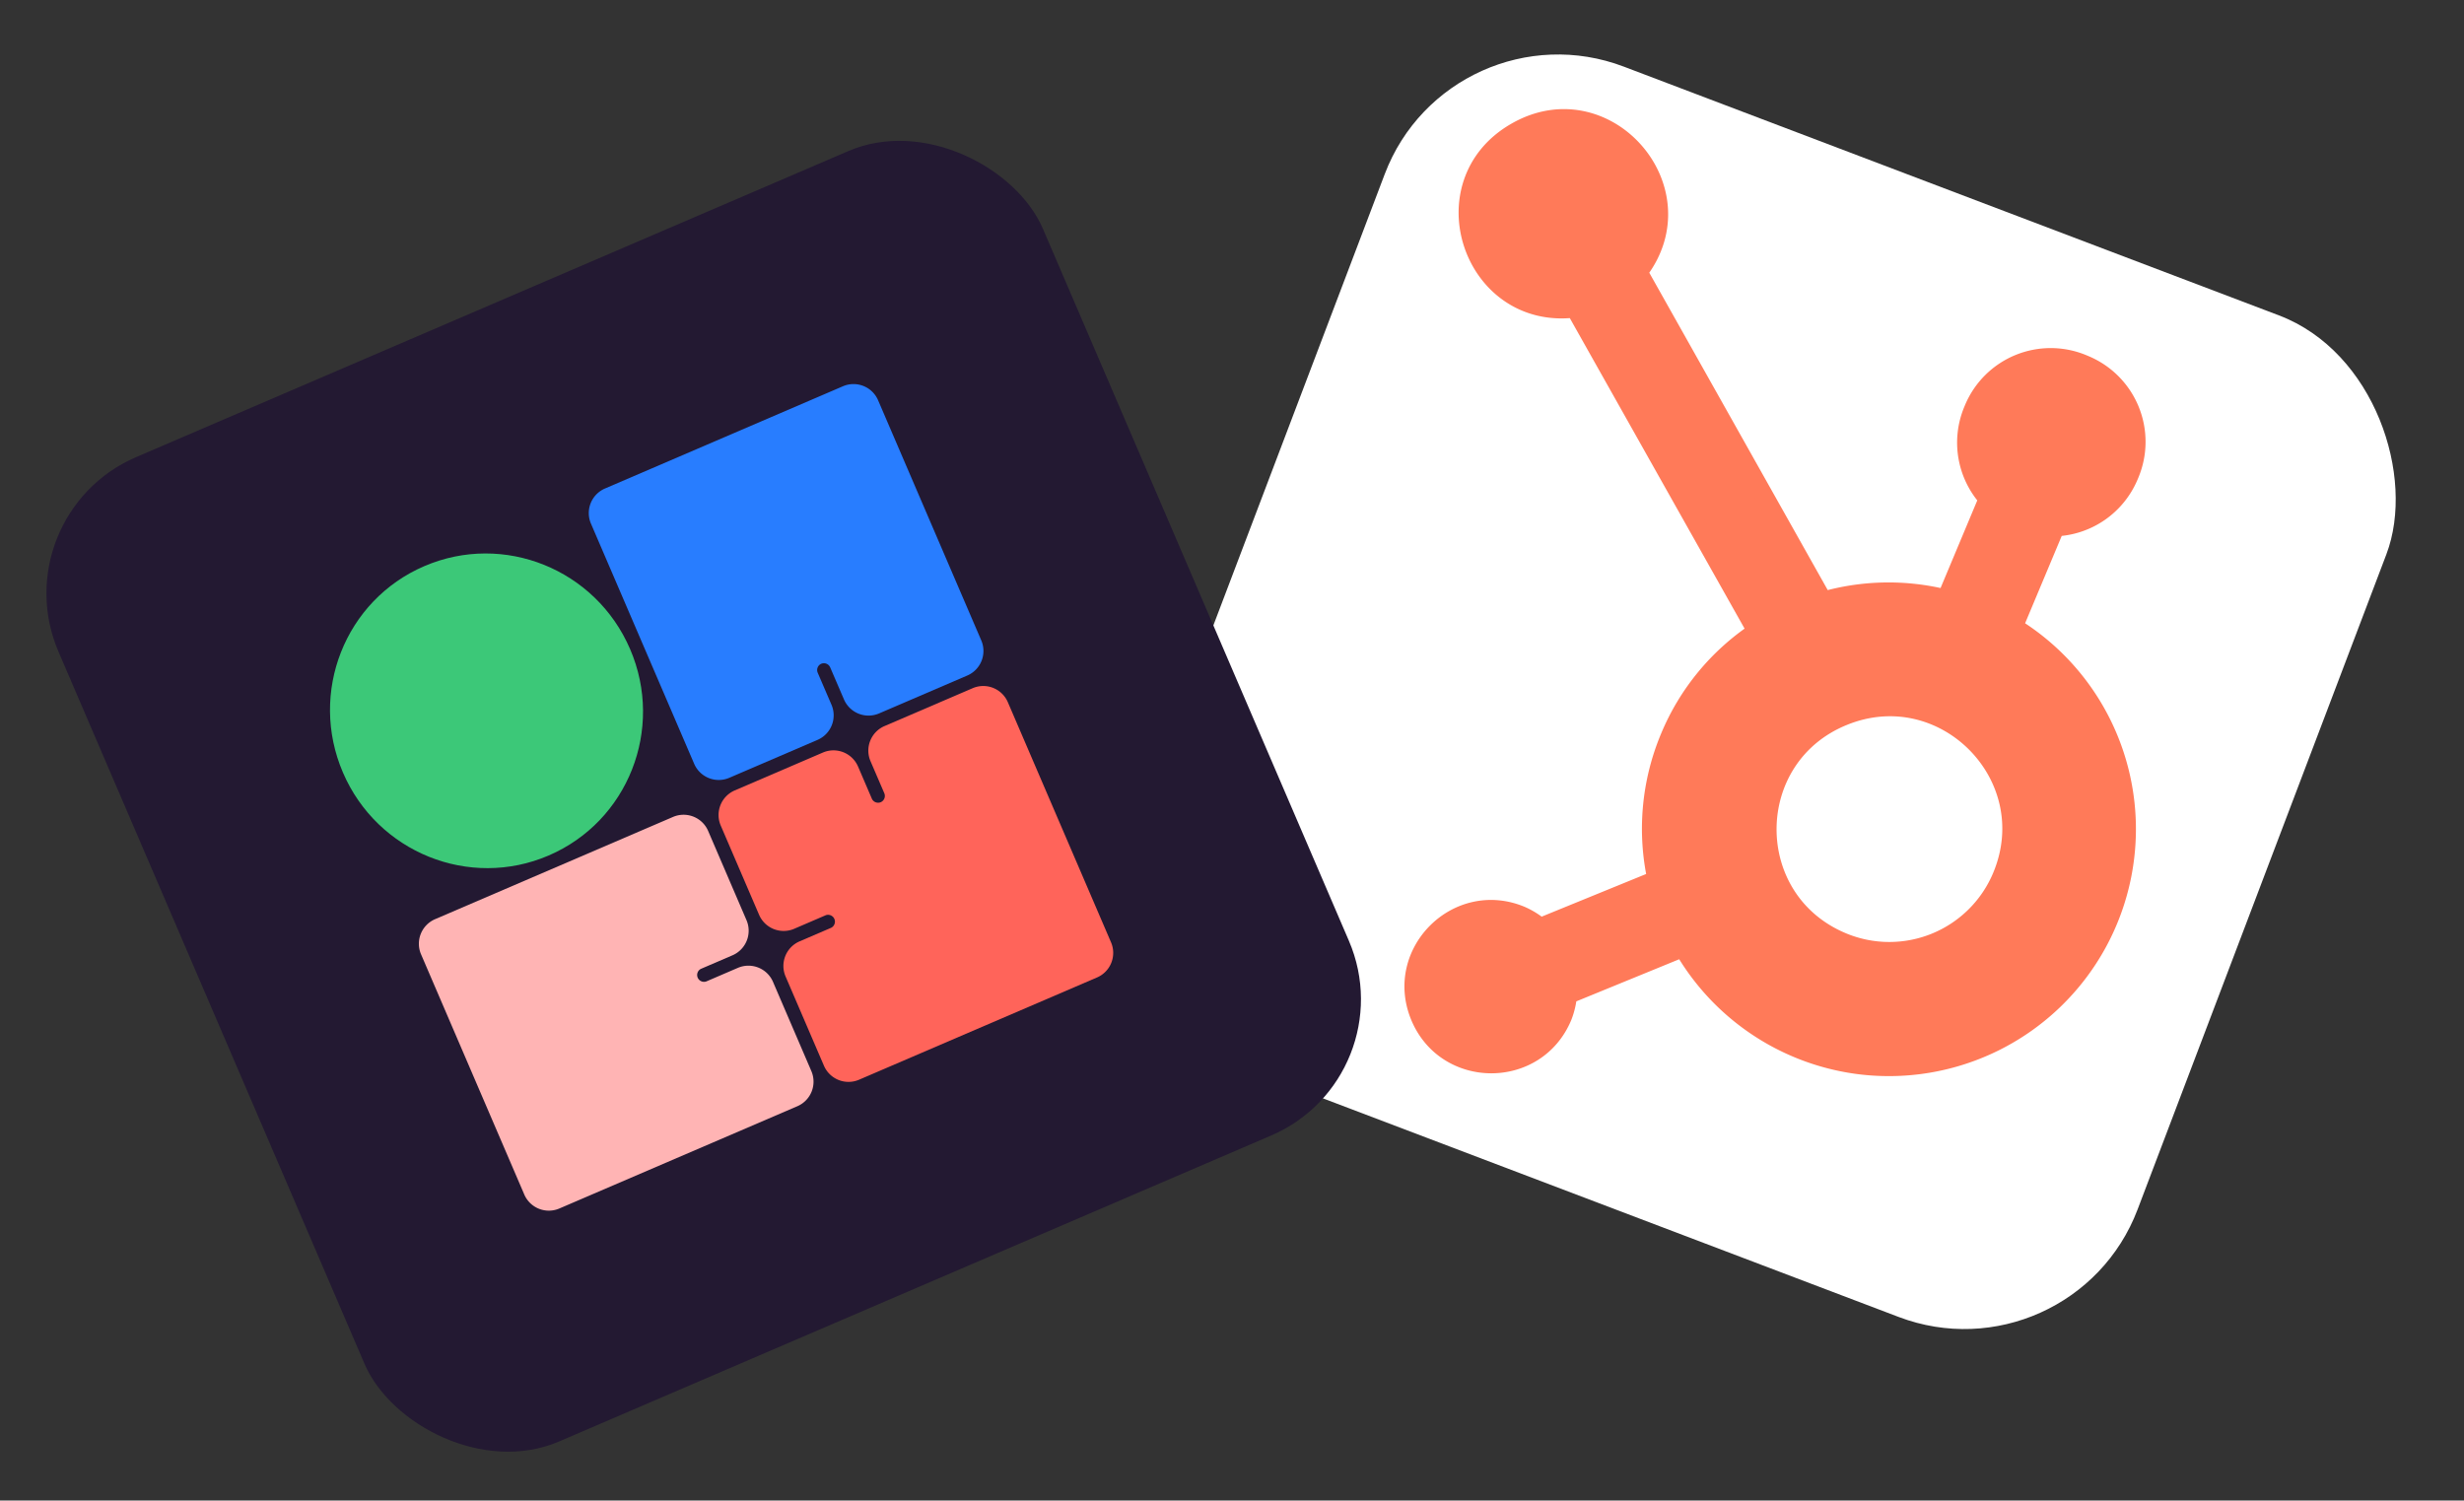 <svg xmlns="http://www.w3.org/2000/svg" width="133" height="81" fill="none"><rect width="100%" height="100%" fill="#333333" stroke="none"/><rect width="57.83" height="57.83" x="78.296" y=".045" fill="#fff" rx="10" transform="rotate(20.793 78.296 .045)"/><path fill="#FF7A59" stroke="#FF7A59" d="m108.687 33.836 2.257-5.384a4.51 4.51 0 0 0 3.969-2.746l.053-.126a4.513 4.513 0 0 0-2.411-5.889l-.126-.053a4.513 4.513 0 0 0-5.895 2.407l-.053.127a4.51 4.51 0 0 0 .809 4.73l.016.023-2.262 5.4a12.74 12.74 0 0 0-6.66.121l.03-.004-9.984-17.757c3.435-4.439-1.747-10.375-6.609-7.57-4.867 2.795-2.347 10.25 3.218 9.523l-.029.004 9.818 17.444a12.7 12.7 0 0 0-4.704 5.706 12.77 12.77 0 0 0-.687 7.737l-.007-.046-6.295 2.57a4.3 4.3 0 0 0-1.02-.636l-.007-.003c-3.424-1.435-6.887 1.992-5.478 5.434 1.412 3.435 6.28 3.458 7.716.033.154-.388.248-.8.282-1.212l-.005.033 6.225-2.548a12.85 12.85 0 0 0 9.328 6.31 12.834 12.834 0 0 0 14.544-14.06 12.8 12.8 0 0 0-5.979-9.53l-.068-.045zm-9.27 16.991c-5.4-2.28-5.352-9.947.079-12.157 5.424-2.214 10.819 3.23 8.553 8.637l-.003.007a6.576 6.576 0 0 1-8.613 3.52z"/><rect width="57.833" height="57.833" y="27.832" fill="#231932" rx="8" transform="rotate(-23.254 0 27.832)"/><path fill="#3CC878" d="m22.907 30.559-.004.001c-4.28 1.839-6.246 6.825-4.393 11.138l.001.003c1.853 4.313 6.824 6.318 11.104 4.479l.004-.002c4.279-1.839 6.246-6.825 4.393-11.137l-.002-.004c-1.853-4.312-6.824-6.317-11.103-4.478"/><path fill="#287DFF" d="M45.507 20.847 32.65 26.372a1.443 1.443 0 0 0-.75 1.898l5.567 12.954a1.444 1.444 0 0 0 1.893.764l4.77-2.05a1.443 1.443 0 0 0 .75-1.899l-.742-1.725a.37.37 0 0 1 .19-.484.37.37 0 0 1 .483.195l.742 1.725a1.444 1.444 0 0 0 1.892.763l4.771-2.05a1.444 1.444 0 0 0 .749-1.898L47.399 21.61a1.444 1.444 0 0 0-1.892-.763"/><path fill="#FFB4B4" d="M36.334 44.095 23.478 49.62a1.444 1.444 0 0 0-.749 1.898l5.567 12.954a1.443 1.443 0 0 0 1.892.764l12.857-5.525a1.443 1.443 0 0 0 .748-1.898l-2.066-4.807a1.444 1.444 0 0 0-1.892-.764l-1.712.736a.37.37 0 0 1-.292-.678l1.713-.736a1.444 1.444 0 0 0 .748-1.898l-2.066-4.807a1.443 1.443 0 0 0-1.892-.764"/><path fill="#FF645A" d="m52.51 37.145-4.771 2.05a1.443 1.443 0 0 0-.749 1.898l.742 1.725a.37.37 0 0 1-.191.484.37.37 0 0 1-.483-.194l-.741-1.726a1.443 1.443 0 0 0-1.892-.763l-4.771 2.05a1.444 1.444 0 0 0-.749 1.898l2.066 4.808a1.443 1.443 0 0 0 1.892.763l1.712-.736a.37.37 0 0 1 .292.678l-1.712.736a1.444 1.444 0 0 0-.75 1.898l2.067 4.808a1.444 1.444 0 0 0 1.892.763l12.856-5.524a1.444 1.444 0 0 0 .749-1.898l-5.567-12.955a1.444 1.444 0 0 0-1.892-.763"/></svg>